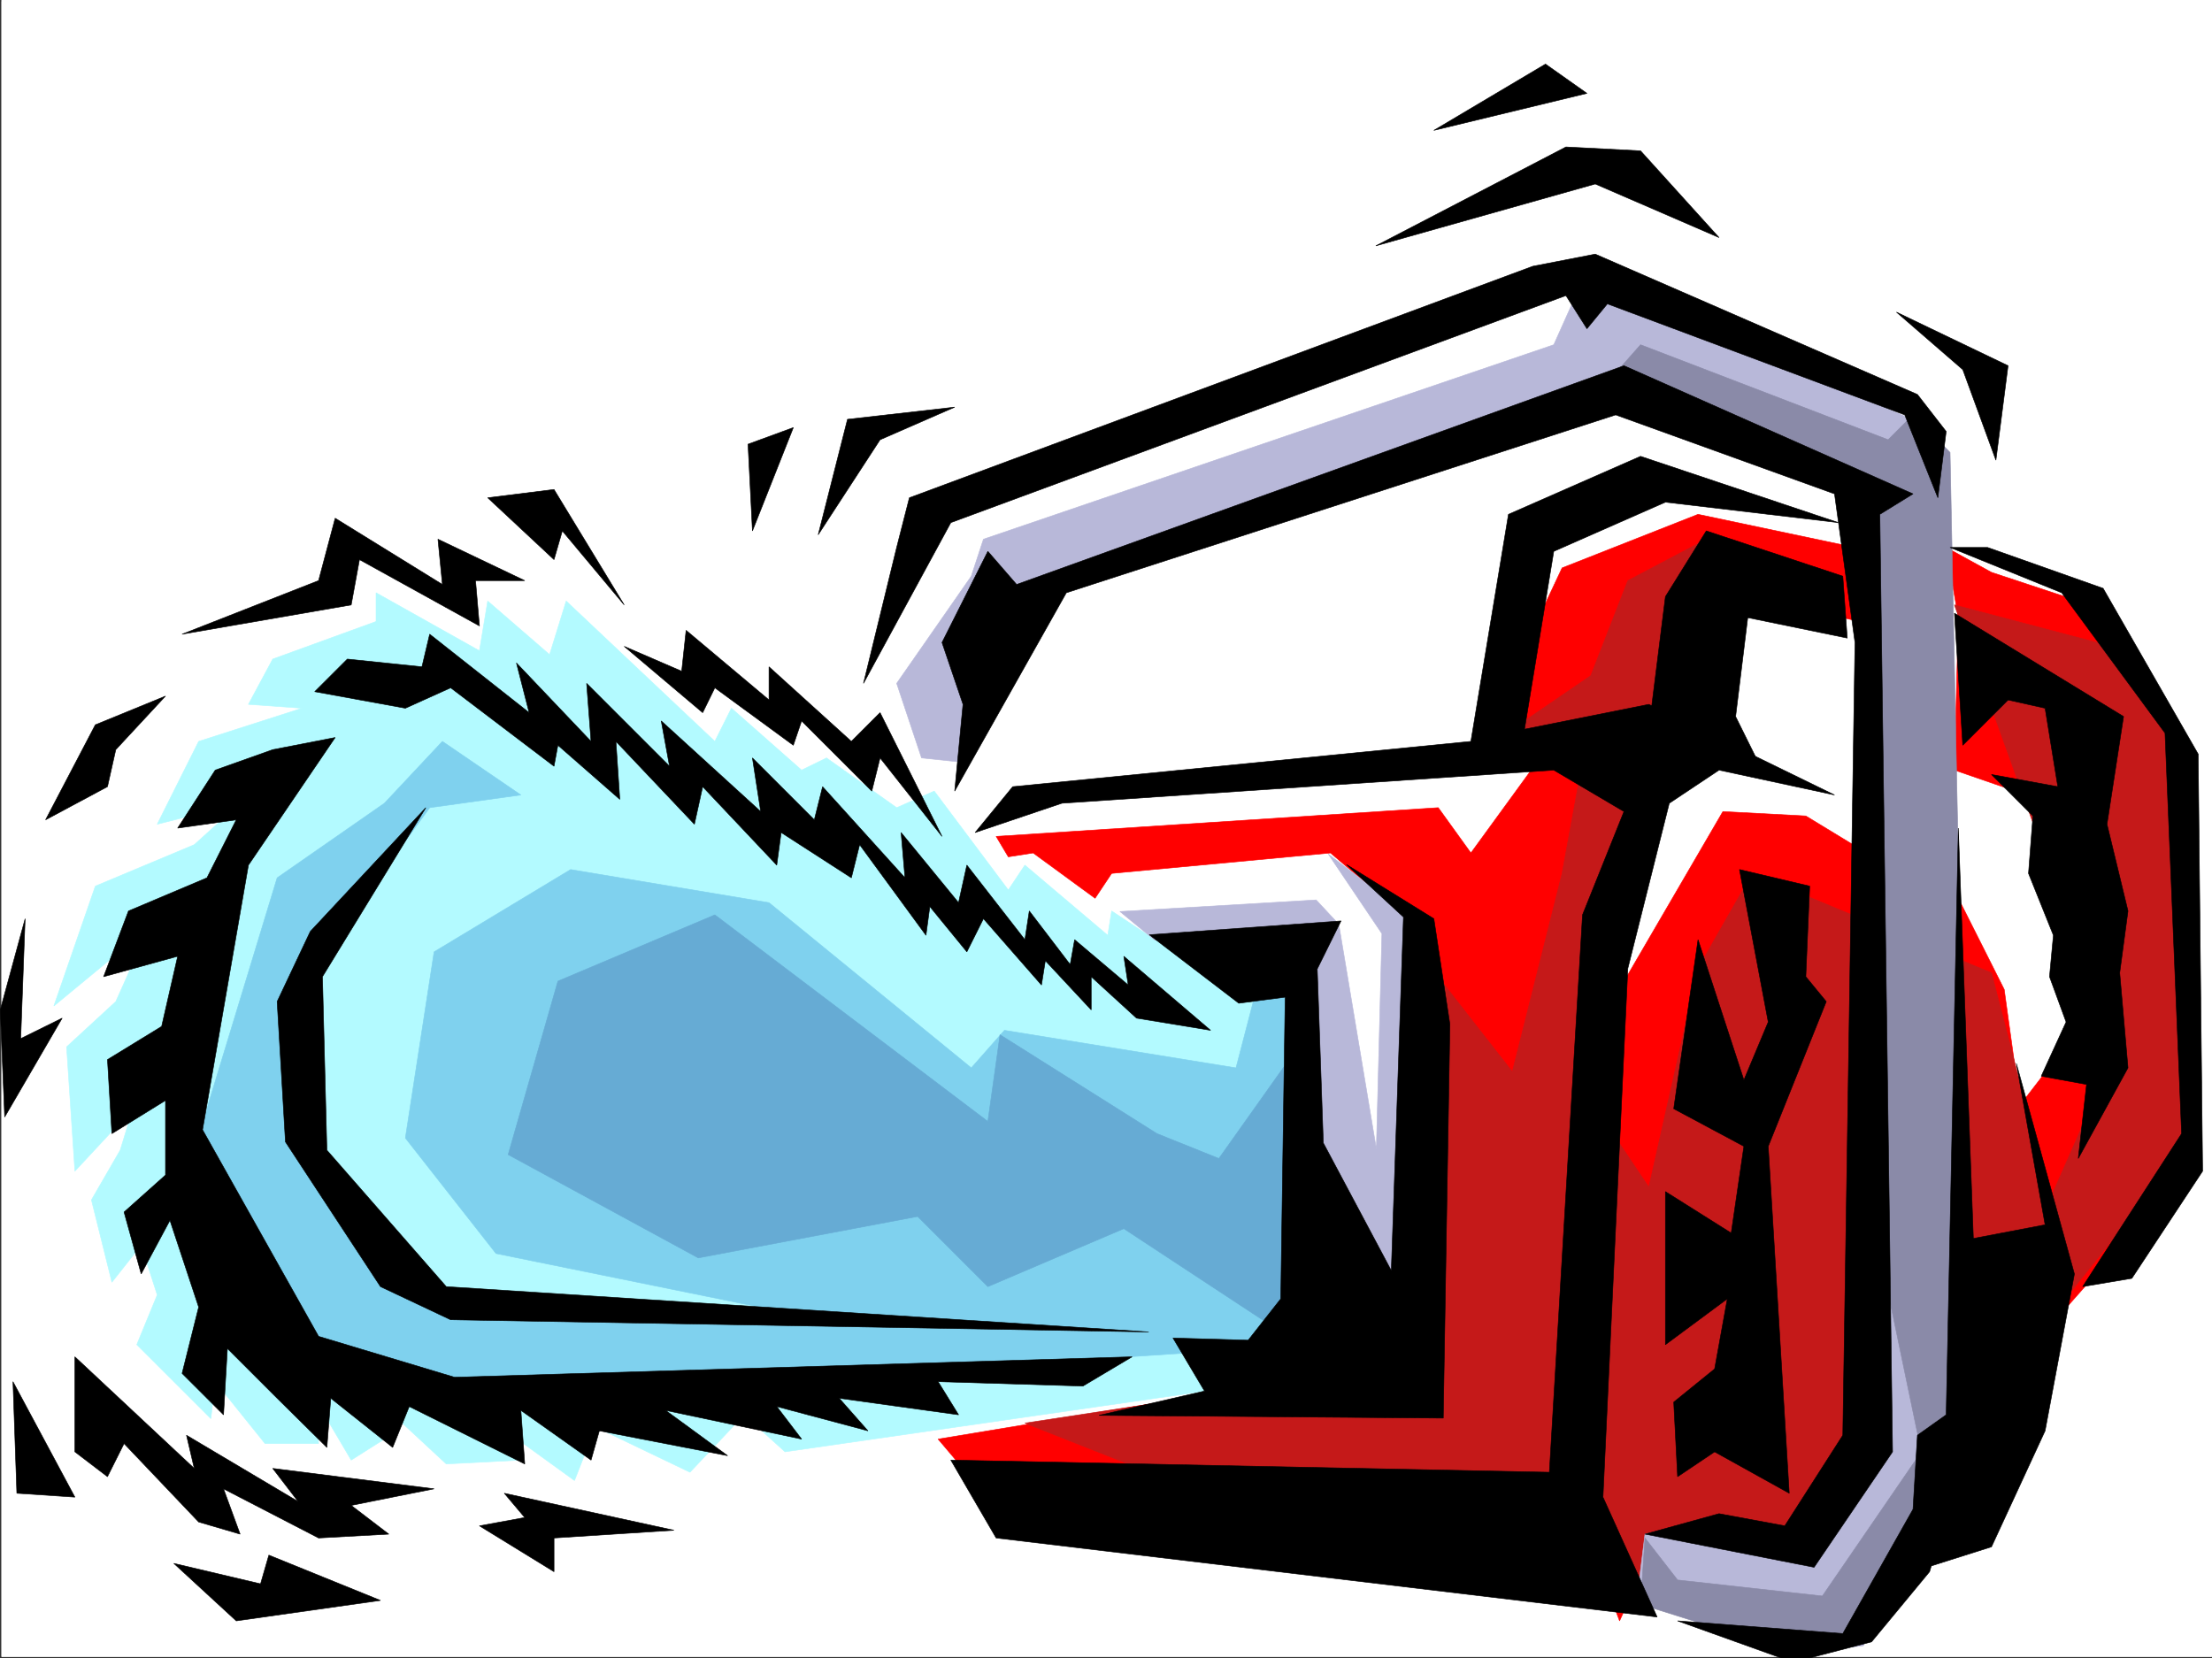 <svg xmlns="http://www.w3.org/2000/svg" width="2998.871" height="2248.25"><rect width="100%" height="100%" fill="#333333" stroke="none"/><defs><clipPath id="a"><path d="M0 0h2997v2244.137H0Zm0 0"/></clipPath><clipPath id="b"><path d="M2272 1120h410v1126.09h-410zm0 0"/></clipPath><clipPath id="c"><path d="M2271 1120h412v1126.09h-412zm0 0"/></clipPath></defs><path fill="#fff" d="M1.856 2246.297H2998.87V0H1.856Zm0 0"/><g clip-path="url(#a)" transform="translate(1.856 2.16)"><path fill="#fff" fill-rule="evenodd" stroke="#fff" stroke-linecap="square" stroke-linejoin="bevel" stroke-miterlimit="10" stroke-width=".743" d="M.742 2244.137h2995.531V-2.16H.743Zm0 0"/></g><path fill="#fff" fill-rule="evenodd" stroke="#fff" stroke-linecap="square" stroke-linejoin="bevel" stroke-miterlimit="10" stroke-width=".743" d="m2202.402 385.762-120.62-4.496-843.66 311.586-80.157 290.59 115.383 110.851 80.156-271.121 854.14-301.11zm0 0"/><path fill="#fff" fill-rule="evenodd" stroke="#fff" stroke-linecap="square" stroke-linejoin="bevel" stroke-miterlimit="10" stroke-width=".743" d="M1393.973 1259.84 1178.18 998.418l-200.778-65.14-150.613-65.18-140.879-95.871-80.898 40.468-145.375-85.394-35.188 85.394-130.398 50.164-70.422 131.063 115.387 50.203-155.11 39.688-20.215 65.18 145.372-4.497-211.293 70.418-34.489 145.297 140.133-10.48-160.348 131.066 29.95 115.344 95.172-20.215-65.18 85.394 50.203 110.848 40.469-29.95-15.016 100.368 85.434 100.371 104.906 49.422 186.547 5.242-14.977-44.93 119.883 54.664h95.91l39.688-59.94 135.636 75.66 120.626-80.118 1607.128-151.316 241.286-356.516-50.207-611.953-622.625-185.762-146.118 85.395-65.18 290.629-633.109 65.882-39.726 34.446 120.625 151.32zm0 0"/><path fill="red" fill-rule="evenodd" stroke="red" stroke-linecap="square" stroke-linejoin="bevel" stroke-miterlimit="10" stroke-width=".743" d="m2520.832 1150.48-72.644-44.183-112.414-5.985-156.594 268.891-27.723 710.8 44.223 117.614 56.183-122.855h212.786l78.667-106.352zm179.078-374.5-61.426-33.707 16.461 95.133-5.238 206.719 162.617 56.188v302.593l-73.43 95.133-21.738-156.559-62.21-123.593-16.462 739.304 341.657-386.504-22.48-565.503-140.098-190.262zm0 0"/><path fill="#c51919" fill-rule="evenodd" stroke="#c51919" stroke-linecap="square" stroke-linejoin="bevel" stroke-miterlimit="10" stroke-width=".743" d="m2375.5 1184.184-73.43 128.832-66.707 296.613-56.183-83.906-11.223 543.058 38.942 78.63 269.007-89.891 313.938-391.704L2699.91 1319Zm0 0"/><path fill="#b3faff" fill-rule="evenodd" stroke="#b3faff" stroke-linecap="square" stroke-linejoin="bevel" stroke-miterlimit="10" stroke-width=".743" d="m1675.688 1346.723-168.598-111.594-5.242 32.96-112.371-95.128-22.485 33.703-100.406-134.074-50.95 22.484-95.128-67.449-33.746 16.5-95.13-83.906-22.483 44.965-201.56-190.262-22.484 72.648-83.906-72.648-11.222 67.41-140.133-78.633v38.946L369.746 893.59l-32.96 61.39 72.648 5.239-140.094 44.965-56.188 112.332 112.371-28.465-62.167 56.187-134.114 56.188-56.226 162.539 128.875-106.39-44.926 100.366-66.703 61.43 11.258 168.52 78.671-84.614-17.242 56.149-38.984 67.445 27.723 111.594 39.726-50.203 21.738 67.406-27.722 67.45 100.41 100.327 5.98-50.164 67.45 83.91h72.648l-5.242-61.43 49.46 83.872 44.966-28.465v-44.184l83.91 77.887 101.152-5.238-27.723-44.926 100.41 72.649 28.465-72.649 128.09 61.426 73.43-77.926 55.445 50.203 699.813-101.11-5.242-503.335zm0 0"/><path fill="#7fd1ee" fill-rule="evenodd" stroke="#7fd1ee" stroke-linecap="square" stroke-linejoin="bevel" stroke-miterlimit="10" stroke-width=".743" d="m599.773 1005.184 106.391 72.648-123.633 17.242-167.074 229.164 5.238 196.242 95.13 190.262 95.171 56.188 448.047 11.222-386.621-78.633-122.856-156.554 38.946-252.43 185.058-111.594 269.012 44.93 274.207 223.965 44.965-50.91 313.934 50.91 27.722-106.356 60.684 10.48 17.984 471.157-1193.566 77.887-207.543-83.91-122.852-240.426 117.614-386.504 145.37-101.113Zm0 0"/><path fill="red" fill-rule="evenodd" stroke="red" stroke-linecap="square" stroke-linejoin="bevel" stroke-miterlimit="10" stroke-width=".743" d="m2514.852 742.273-212.782-44.925-184.316 72.648-78.672 167.777-5.238 84.614 279.449-22.442 39.723-196.246 167.816 38.946zm0 0"/><path fill="red" fill-rule="evenodd" stroke="red" stroke-linecap="square" stroke-linejoin="bevel" stroke-miterlimit="10" stroke-width=".743" d="m1350.492 1134.016 16.5 27.683 33.703-5.238 83.95 61.426 22.445-33.703 296.726-27.723 106.395 90.633-16.504 632.168-319.172 21.742-302.71 50.164 95.167 112.375 767.223 5.238 17.242-805.93 72.688-207.503-44.965-55.403-610.625 66.664 515.492-33.703-89.93 123.555-44.222-61.387zm0 0"/><path fill="#b8b8d9" fill-rule="evenodd" stroke="#b8b8d9" stroke-linecap="square" stroke-linejoin="bevel" stroke-miterlimit="10" stroke-width=".743" d="m1215.637 926.516 33.742 101.109 50.168 5.281 106.43-240.465 784.46-257.632 335.637 123.558v1298.824l-77.886 146.036-112.414-45.707-105.649 22.484-11.223 89.89 206.801 72.649 100.371-11.223 140.133-235.187-38.98-1411.156-475.77-217.946-44.965 100.371-773.203 263.653-16.5 50.164zm0 0"/><path fill="#66abd4" fill-rule="evenodd" stroke="#66abd4" stroke-linecap="square" stroke-linejoin="bevel" stroke-miterlimit="10" stroke-width=".743" d="m1568.555 1536.98-212.785-134.074-16.5 117.574-370.122-280.109-212.78 89.89-67.446 235.184 257.746 140.059 297.434-56.188 95.168 95.13 184.32-78.63 230.023 151.278-5.98-380.48-95.172 134.073zm0 0"/><path fill="#b8b8d9" fill-rule="evenodd" stroke="#b8b8d9" stroke-linecap="square" stroke-linejoin="bevel" stroke-miterlimit="10" stroke-width=".743" d="m1815.04 1253.117 50.948 304.824 7.508-292.117-72.687-107.84 128.87 98.102-6.722 558.035-117.652-11.258-46.453-496.57-194.051-32.219-46.453-38.203 266-15.715zm0 0"/><path fill="#8a8aa8" fill-rule="evenodd" stroke="#8a8aa8" stroke-linecap="square" stroke-linejoin="bevel" stroke-miterlimit="10" stroke-width=".743" d="m2179.18 518.309 44.965-50.907 335.672 128.793 33.703-33.703 50.207 50.95 28.465 1399.894-134.856 201.484-151.36 11.262-161.831-50.95 5.98-89.89 44.223 56.93 196.281 21.738 134.152-195.5-50.203-241.168-17.242-1035.914-172.316-93.605zm0 0"/><path fill="#c51919" fill-rule="evenodd" stroke="#c51919" stroke-linecap="square" stroke-linejoin="bevel" stroke-miterlimit="10" stroke-width=".743" d="m2145.473 1032.906-27.719 151.278-67.45 268.89-117.613-150.535-27.722 548.258-515.492 78.672 268.968 106.351 464.547-5.984 67.445-805.965 56.188-184.984zm504.234-212.746 212.781 56.188 95.172 146.039 16.5 520.578-179.078 223.965-11.262-151.317 83.95-190.222zm0 0"/><path fill-rule="evenodd" stroke="#000" stroke-linecap="square" stroke-linejoin="bevel" stroke-miterlimit="10" stroke-width=".743" d="m235.633 2119.688 84.652 77.93 195.54-27.723-151.317-61.426-11.262 38.941zm1405.609-722.762-117.652-100.371 5.98 38.945-72.648-61.426-6.02 33.703-55.445-72.648-5.98 38.945-78.672-101.113-11.258 50.91-77.89-95.094 5.241 61.387-111.671-123.555-11.22 44.926-83.91-83.91 11.223 72.688L896.465 977.46l11.219 61.426-112.371-112.371 5.98 78.668-101.152-106.352 17.246 67.406-134.856-106.39-10.48 44.222-101.153-10.48-44.222 44.183 122.89 22.446 61.43-27.684 140.094 106.352 5.277-28.465 83.91 73.39-5.238-78.628 106.39 112.332 11.22-50.907 100.41 106.352 5.984-44.184 95.168 61.387 11.223-44.926 89.93 122.852 5.238-38.942 50.203 61.387 22.484-44.926 78.668 89.891 5.242-32.96 62.168 66.663v-44.965l61.465 56.188zM846.258 876.348l106.39 89.89 16.5-33.703 106.395 77.887 11.219-32.961 95.172 95.129 11.218-44.965 83.95 106.39-83.95-167.777-38.941 38.946-111.629-101.114v44.926L930.168 854.61l-5.984 55.442zm0 0"/><path fill-rule="evenodd" stroke="#000" stroke-linecap="square" stroke-linejoin="bevel" stroke-miterlimit="10" stroke-width=".743" d="m1339.27 747.516-62.168 123.593 28.465 83.871-11.262 117.61L1445.66 803.7l744.778-241.208 296.691 107.133 27.723 201.484-16.5 1074.82-78.668 122.852-89.149-16.5-100.41 27.723 229.281 44.965 106.395-156.559-17.246-1271.062 44.965-27.723-391.86-173.797-823.406 296.613zm0 0"/><g clip-path="url(#b)" transform="translate(1.856 2.16)"><path fill-rule="evenodd" d="m2653.09 1120.598 28.504 778.246-67.446 229.945-78.668 95.133-106.394 27.68-156.594-56.145 224.004 17.203 95.168-168.523 5.984-100.368 38.98-27.722zm0 0"/></g><g clip-path="url(#c)" transform="translate(1.856 2.16)"><path fill="none" stroke="#000" stroke-linecap="square" stroke-linejoin="bevel" stroke-miterlimit="10" stroke-width=".743" d="m2653.09 1120.598 28.504 778.246-67.446 229.945-78.668 95.133-106.394 27.68-156.594-56.145 224.004 17.203 95.168-168.523 5.984-100.367 38.98-27.723zm0 0"/></g><path fill-rule="evenodd" stroke="#000" stroke-linecap="square" stroke-linejoin="bevel" stroke-miterlimit="10" stroke-width=".743" d="m369.746 1016.406-77.926 27.719-50.945 78.633 79.41-11.223-39.726 78.63-106.391 44.964-33.703 89.11 100.41-27.684-21.742 95.093-73.43 44.965 5.985 100.367 72.687-44.964v101.152l-56.187 50.168 23.226 83.906 38.98-72.687 38.946 117.613-22.484 89.89 56.187 56.149 5.238-89.852 67.45 67.407 67.445 66.668 5.242-66.668 83.906 66.668 22.485-55.446 156.593 77.887-5.238-72.644 95.129 67.406 11.262-39.688 173.84 33.707-83.95-61.425 184.317 38.941-33.703-44.184 123.633 32.961-38.981-44.183 161.836 22.445-27.723-44.926 196.32 5.98 66.665-39.683-918.575 27.723-184.316-55.446-157.34-280.113 62.207-358.781 117.613-173.016zM711.402 787.2 593.75 731.054l6.023 61.386-145.375-89.851-22.48 84.61-185.062 72.648 229.28-39.688 11.223-61.426 162.618 89.891-5.278-61.426zM224.375 943.758l-95.133 38.941-67.445 128.836 83.906-44.926 11.262-50.203zM34.074 1245.61.371 1369.202l5.98 145.297 77.926-134.074-56.187 27.722ZM661.2 674.867l89.89 83.867 11.262-38.941 83.906 100.367-95.168-156.515zm0 0"/><path fill-rule="evenodd" stroke="#000" stroke-linecap="square" stroke-linejoin="bevel" stroke-miterlimit="10" stroke-width=".743" d="m577.29 1095.074-140.134 229.164 6.02 235.188 161.836 185.02 952.281 61.425-946.297-16.5-95.172-44.926-128.832-196.242-11.261-190.262 44.964-95.09zm1898.616 262.867-27.718-33.703 5.238-122.812-95.168-22.485 38.98 206.723-33 78.672-62.168-190.262-32.96 229.203 95.128 50.91-17.203 117.614-89.187-56.188v207.504l83.91-62.172-17.207 95.094-55.442 44.965 5.239 101.113 50.203-33.707 101.152 56.188-28.465-470.41zm257.711 83.911 78.707 285.39-39.726 212.703-72.688 157.301-106.39 33.703 84.652-229.945-23.227-217.984 117.653-22.442zm-83.91-610.43 229.281 140.058-22.48 146.036 28.465 117.613L2873.75 1319l11.223 128.836-67.41 122.852 11.222-100.372-61.426-11.222 33.704-73.43-22.48-61.426 5.237-56.148-33.703-83.906 5.98-77.887-56.187-56.188 89.934 16.5-17.246-106.39-50.203-11.223-61.426 61.426zm0 0"/><path fill-rule="evenodd" stroke="#000" stroke-linecap="square" stroke-linejoin="bevel" stroke-miterlimit="10" stroke-width=".743" d="m2694.672 742.273 156.598 55.407 128.87 224.707 5.985 565.504-95.914 145.336-66.664 11.218 134.113-207.465-22.484-543.058-140.094-190.223-151.355-61.426zM1289.066 708.57l833.926-307.836 28.465 44.926 27.723-33.703 403.12 150.535 44.927 112.375 11.257-89.89-38.98-50.168-436.785-190.258-84.692 16.46-845.148 313.856-17.242 67.406-44.965 184.243zm269.008 558.778 259.977-18.727-32.219 65.14 8.25 235.93 92.16 173.055 16.461-479.367-77.144-71.16 118.355 73.39 21.738 143.067-8.992 534.027-466.777-3.715 143.105-32.96-42.734-71.907 101.933 2.973 44.184-56.149 5.98-408.984-62.91 8.25zM101.52 1839.578v128.832l44.183 33.707 22.485-44.926 101.152 106.352 56.183 16.46-22.48-61.425 128.875 66.664 95.168-5.238-50.95-38.945 112.376-22.48-218.766-27.684 34.45 44.925-151.356-89.89 10.516 44.965zm548.457 229.203 101.113 62.168v-45.707l162.617-10.48-230.027-50.164 27.722 32.922zm-632.403-195.5 5.278 151.317 78.668 5.238zm1091.672-1148.25 39.727-156.515 145.332-16.5-101.153 44.18zm756-391.703 257.746-134.074 101.153 5.238 106.39 117.574-167.816-72.648zm78.668-156.558 151.356-89.891 56.187 39.687zm627.126 246.41 151.355 72.648-16.5 128.09-44.926-122.813zM1075.543 579.734l-61.426 22.485 5.98 117.574zm0 0"/><path fill="#c51919" fill-rule="evenodd" stroke="#c51919" stroke-linecap="square" stroke-linejoin="bevel" stroke-miterlimit="10" stroke-width=".743" d="m2313.293 731.055-106.394 56.144-50.204 128.836-122.851 83.91 245.742-22.484zm0 0"/><path fill-rule="evenodd" stroke="#000" stroke-linecap="square" stroke-linejoin="bevel" stroke-miterlimit="10" stroke-width=".743" d="m1994.117 1005.184 50.95-307.836 179.078-78.668 268.222 89.89-234.52-27.722-151.355 66.668-39.687 241.168 168.558-33.704 251.766 122.852-156.594-33.707-67.449 44.926-56.188 223.965-33.703 716.82 73.43 162.539-896.133-107.133-61.426-105.61 811.442 16.5 44.965-755.76 56.187-140.06-95.168-56.187-666.812 44.926-117.653 39.726 50.95-62.168zm0 0"/><path fill-rule="evenodd" stroke="#000" stroke-linecap="square" stroke-linejoin="bevel" stroke-miterlimit="10" stroke-width=".743" d="m2391.961 1050.11-38.945-78.63 16.46-134.074 134.895 27.719-6.02-83.906-185.058-61.426-55.445 89.148-22.485 179.743zm0 0"/></svg>
